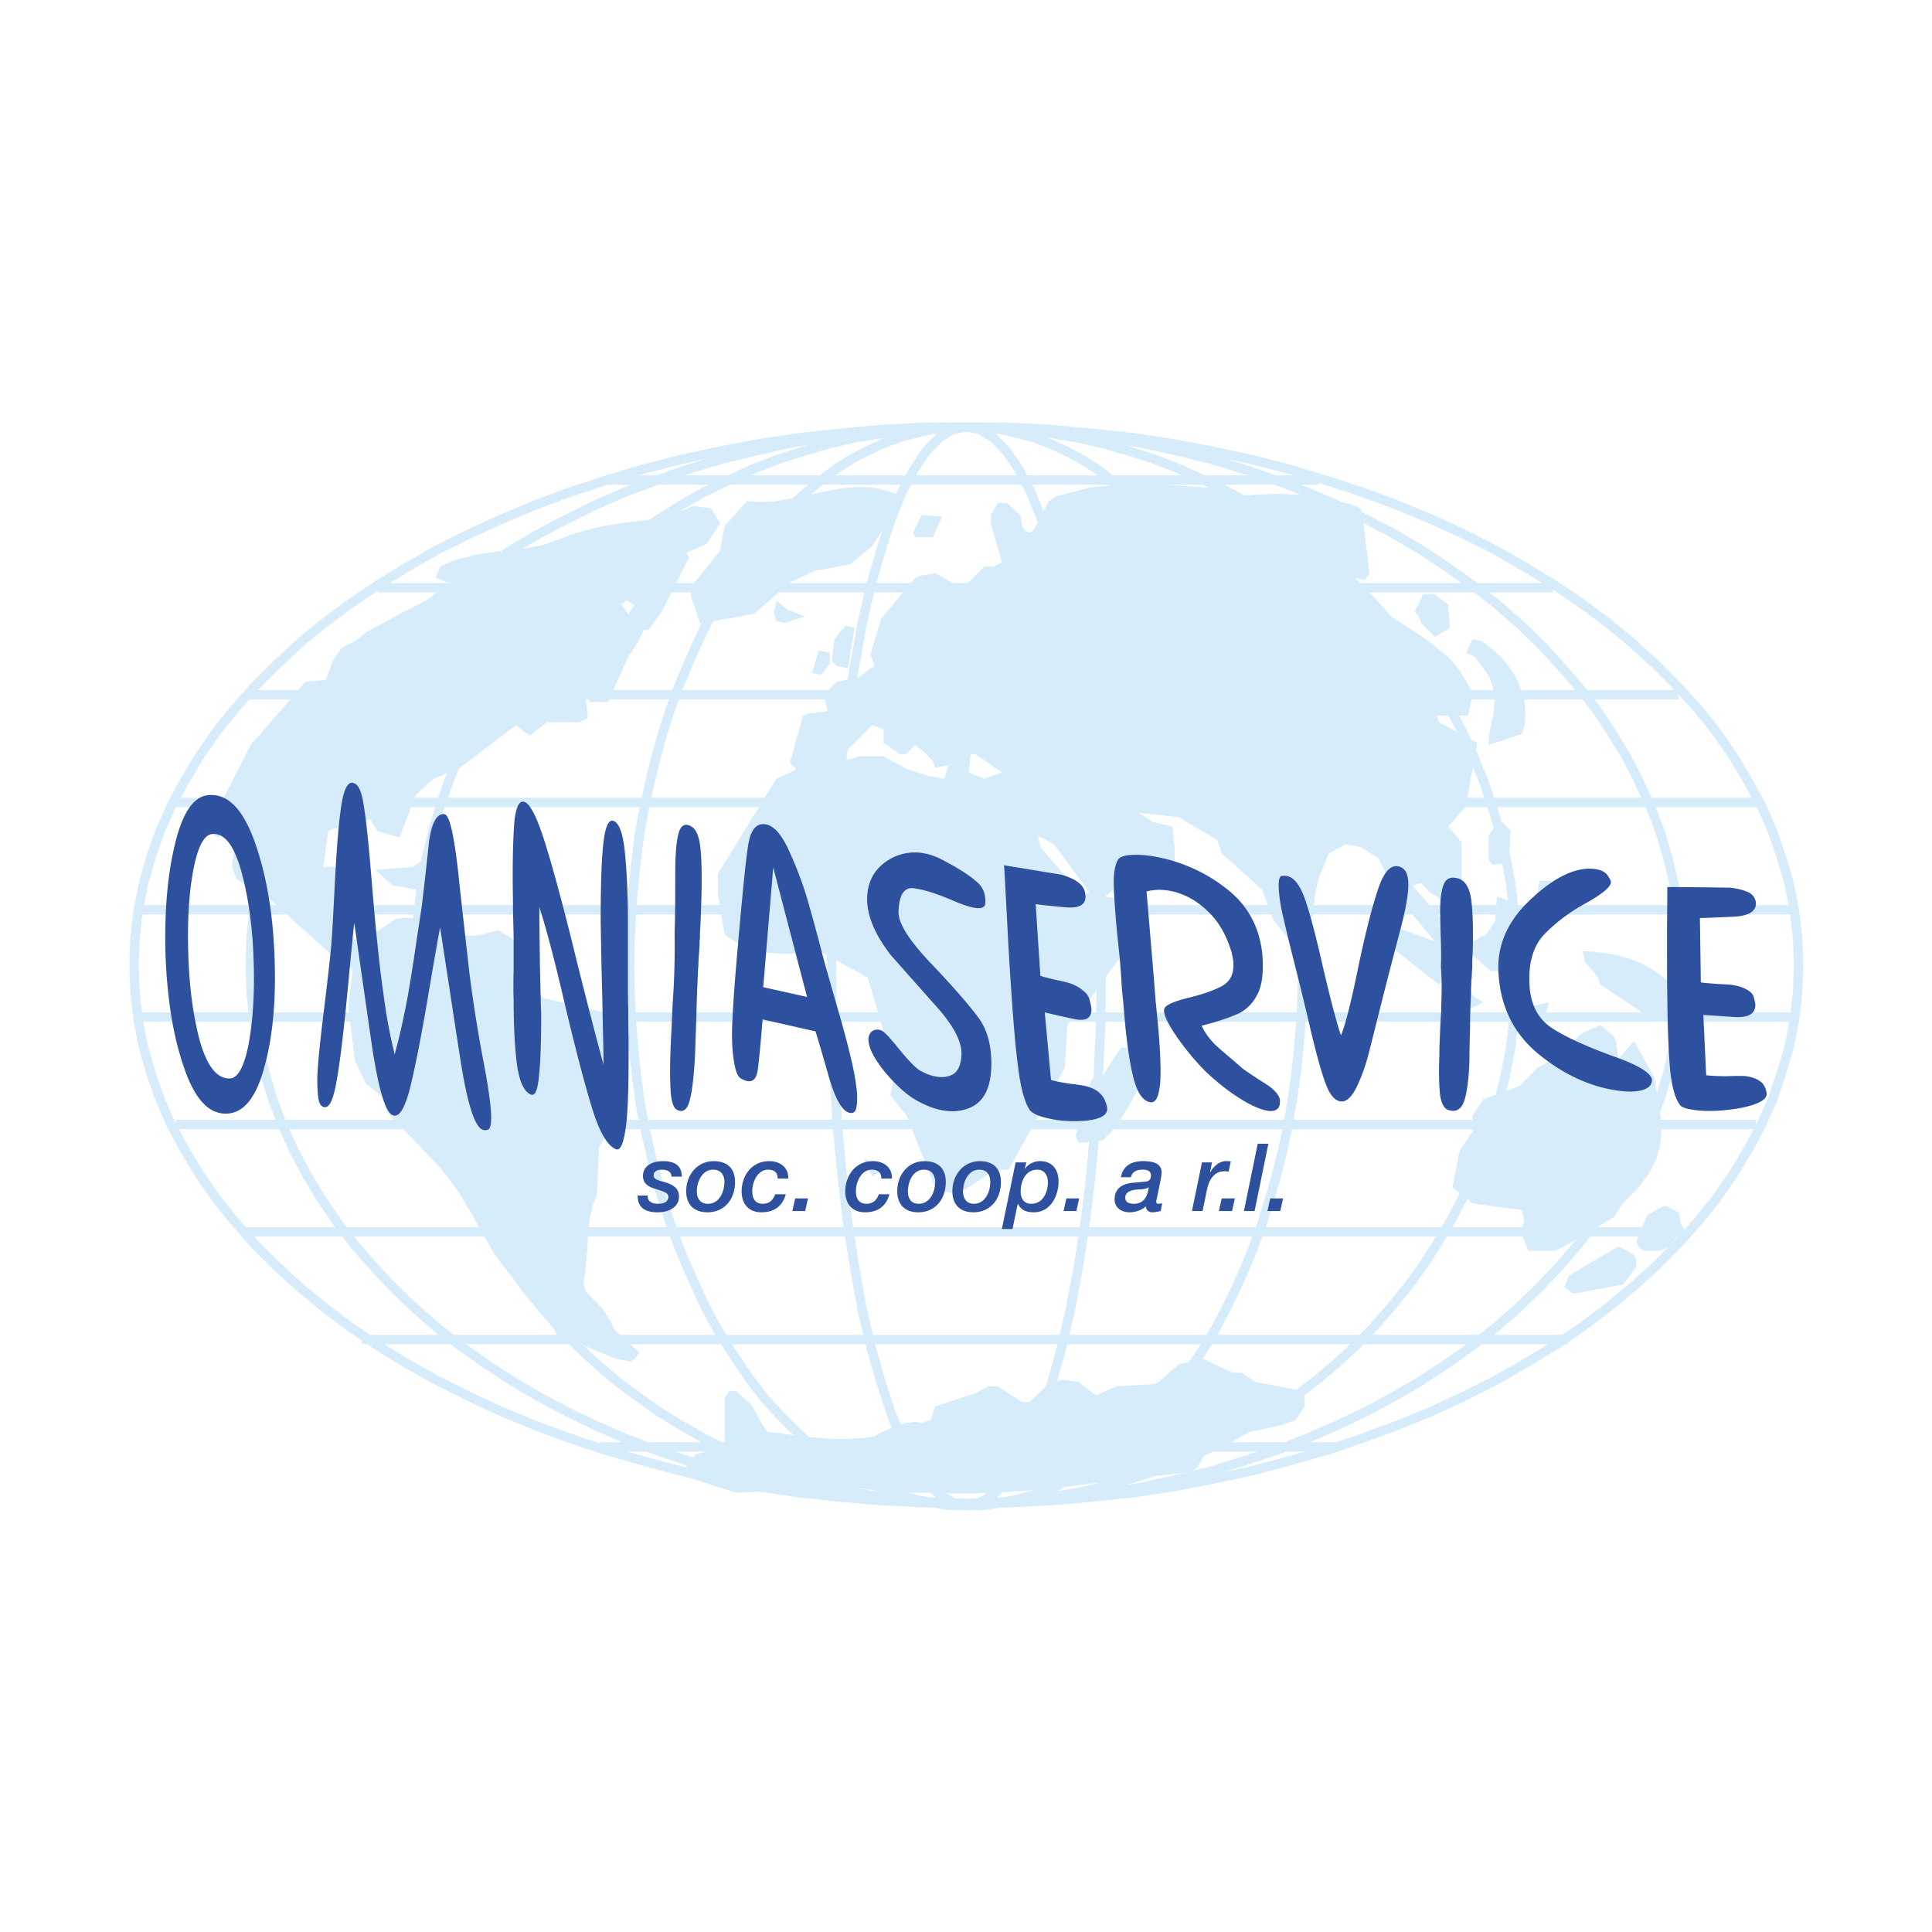 <svg xmlns="http://www.w3.org/2000/svg" width="2500" height="2500" viewBox="0 0 192.756 192.756"><path fill-rule="evenodd" clip-rule="evenodd" fill="#fff" d="M0 0h192.756v192.756H0V0z"/><path fill-rule="evenodd" clip-rule="evenodd" fill="#fff" d="M96.362 42.539l4.499.063 4.469.252 4.373.315 4.344.472 4.248.63 4.156.725 4.094.85 3.967.946 3.906 1.102 3.779 1.166 3.657 1.292 3.593 1.385 3.405 1.544 3.343 1.575 3.219 1.702 3.029 1.764 2.938 1.859 2.719 1.953 2.656 2.048 2.437 2.11 2.311 2.174 2.094 2.237 1.937 2.299 1.781 2.394 1.594 2.458 1.373 2.489 1.188 2.552 1 2.551.75 2.678.562 2.678.344 2.709.125 2.772-.125 2.741-.344 2.741-.562 2.678-.75 2.646-1 2.584-1.188 2.552-1.373 2.488-1.594 2.426-1.781 2.394-1.937 2.3-2.094 2.268-2.311 2.173-2.437 2.143-2.656 1.984-2.719 1.986-2.938 1.858-3.029 1.764-3.219 1.67-3.343 1.638-3.405 1.481-3.593 1.387-3.657 1.291-3.779 1.197-3.906 1.071-3.967.977-4.094.819-4.156.756-4.248.599-4.344.471-4.373.316-4.469.22-4.499.095-4.53-.095-4.437-.22-4.374-.316-4.343-.471-4.249-.599-4.156-.756-4.062-.819-3.999-.977-3.874-1.071-3.78-1.197-3.687-1.291-3.593-1.387-3.405-1.481-3.344-1.638-3.187-1.67-3.062-1.764-2.874-1.858-2.812-1.986L26 128.417l-2.437-2.143-2.312-2.173-2.124-2.268-1.937-2.3-1.75-2.394-1.593-2.426-1.375-2.488-1.187-2.552-1-2.584-.75-2.646-.563-2.678-.343-2.741-.125-2.741.125-2.772.343-2.709.563-2.678.75-2.678 1-2.551 1.187-2.552 1.375-2.489 1.593-2.458 1.75-2.394 1.937-2.299 2.124-2.237 2.312-2.174L26 64.182l2.594-2.048 2.812-1.953 2.874-1.859 3.062-1.764 3.187-1.702 3.344-1.575 3.405-1.544 3.593-1.385 3.687-1.292 3.78-1.166 3.874-1.102 3.999-.946 4.062-.85 4.156-.725 4.249-.63 4.343-.472 4.374-.315 4.437-.252 4.53-.063z"/><path fill-rule="evenodd" clip-rule="evenodd" fill="#d7ecfb" d="M89.957 148.926l-4.686-.473-11.842.473-4.936-1.575v-1.103l.906-1.165 2.905-.693v-4.915l.438-.694h.687l1.531 1.355 1.125 2.016.469.694.656.094.656.063.687.095.656.094.688.095.656.094.687.032.656.063.687.063.657.031h1.343l.657-.031.687-.063.656-.063.687-.126.313-.189.312-.158.313-.158.312-.126.313-.157.281-.126.281-.095.281-.126.313-.062.281-.095.25-.063h.313l.28-.063h.282l.281.063h.281l.906-.252.437-1.355 4.001-1.323 1.31-.692h.938l2.437 1.574h.688l1.969-1.795 1.343-.442 1.594.221 1.779 1.355 2-.913 3.813-.221.437-.221 1.998-1.764 2.5-.504 2.875 1.354h.907l1.343.914 4.717.913.219.694v.85l-.906 1.355-1.311.472-6.062 1.355-1.563 1.387-.875 1.544-.656.44-.875.095-.813.094-.841.094-.844.095-.813.095-.812.063-.844.126-.812.094-.813.095-.812.094-.844.126-.813.063-.843.126-.813.094-.81.095-.844.095-.781.062-.844.095-.813.064-.812.094-.813.032-.812.062-.813.064-.843.031-.813.031-.844.032h-3.248l-.875-.032-.843-.031h-2.438zM61.556 135.6l-6.03-2.457-.656-1.355-.469-1.354-1.093-.851-.969-.852-.875-.88-.75-.883-.718-.946-.687-.944-.562-.977-.563-.977-.562-.977-.532-1.007-.593-.946-.625-1.039-.625-.945-.75-.977-.781-.945-.906-.945-4.28-4.473-.25-1.355-1.75-1.386-1.125-2.269-.656-5.386.438-3.844-1.094-.441-7.186-6.49-.688-.945-1.344-.22-1.312-.883-.437-1.165.656-4.946-2.031 2.016-1.125-.661 4.499-8.79.47-.441 4.873-5.639 2.032-.189.687-1.859.906-1.354 1.312-.662 1.125-.882 3.343-1.827 2.656-1.355 1.812-1.355.906-.22-1.781-.662.438-1.134.687-.315.656-.252.687-.252.656-.126.657-.189.687-.126.656-.095.687-.094.657-.095.687-.031.656-.095.656-.094.688-.095.656-.125.687-.126.625-.158.75-.315.781-.252.718-.315.719-.221.719-.189.749-.22.688-.158.687-.157.719-.095.718-.126.657-.094.718-.063.719-.095.687-.063.688-.031.718-.063 3.156-1.323 1.75.22.687 1.103.218.441-1.343 2.016-1.999.913.25.441-2.719 5.419-1.343 1.827h-.438l-.656 1.324-.906 1.354-2.031 4.505h-1.78l-.657-1.354.219.913.219 2.048-.875.41H54.589l-1.75 1.354-1.343-1.071-5.624 4.284-2.624 1.071-1.782 1.638-1.593 4.222-2.249-.661-.688-1.135-3.749.946-.437.189-.5 3.591h1.155l1.125.913-1.125 4.316.188.441 1.812 1.575 1.344-.22 2.687-1.796.593-.125.562-.032.594.063.563.094.562.158.563.221.593.22.531.221.594.22.562.221.563.189.562.126.594.063h.562l.563-.095.593-.189 1.125-.252 1.531.913.25 2.458 1.125 1.134 1.562 2.237 7.592 1.795h.469v3.151l-1.594 8.537-.874 1.387-.219 4.725-.437 1.165-.25 1.135-.157 1.103-.062 1.102-.063 1.071-.093 1.072-.094 1.039-.188 1.102.219.914 1.781 1.828.687 1.102.438.945 2.468 2.205-.5.662-.406.252-1.344-.252zM156.945 129.079l-.875-.662.469-1.166 4.936-2.898 1.562.851.219.504v.692l-1.344 1.765-4.967.914zM152.508 124.794l-.156-.347-.157-.346-.125-.346-.125-.347-.062-.378v-.346l.031-.411.156-.44-.218-1.103-4.936-.662-2-1.606.688-3.592 1.312-1.984v-1.607l1.094-1.606 3.592-1.323 1.781-1.796 2.687-1.575 1.594-1.796 1.998-.914 1.344 1.134.219.442.25 1.795 1.562-1.795 2 3.654.25 1.386.25 1.354.156 1.387.063 1.354-.125 1.324-.406 1.385-.688 1.355-1.062 1.418-1.563 1.606-.906 1.355-2.873 1.796-2.938 1.575h-2.687zM163.912 124.794l-.437-.441-.219-.473 1.094-2.677 1.312-.693.5-.221 1.344.693.187 1.103.25.44-1.343 1.828-.938.441h-1.75zM93.363 57.188l1.937 1.134.906.22 1.999-2.016h.906l.438-.22.406-.19-1.094-3.874v-.851l.688-1.197h.906l1.344 1.197.187 1.071.219.441.469.252.437-.252 1.532-2.898.687-.473 3.342-.882.906-.094.875-.095.906-.094.875-.032.875-.031h1.782l.843.031.844.032.875.063.873.063.844.063.875.063.844.063.843.094.844.095.406.661.813-.094.781-.032.813-.063.812-.031.813-.032h.779l.781.032.781.031.813.063.812.126.782.095.812.126.813.189.781.22.781.221.813.315.187.85.688 5.671-.469.662-2.219-.442 2.219 2.458.719.473.718.472.75.472.811.442.781.504.813.535.781.473.781.536.719.567.75.598.688.598.625.694.562.693.469.756.437.788.344.881-.437 2.017h-3.125l.218.662 3.813 2.047-1.125 6.333-1.781 2.047 1.343 1.544v4.095l-1.156 1.732h-.687l-1.344-.85-.844-.882-.875.221 3.344 3.811.219.442-.657 1.544.157 1.417.281 1.764-.688.914-4.281-3.371-.406-.945.687-1.323 3.563 1.323-4.469-5.387-.219-.41-.25-1.134-.654-1.355-1.781-1.134-1.563-.252-1.594.882-.375.851-.312.788-.313.755-.187.756-.156.725-.125.756-.063.725-.031.756-1.531 2.488h-.938l-1.56-2.016-1.094-2.961-4.031-3.623-.438-1.323-3.844-2.268-3.966-.441 1.312.882 2.031.504.219 2.237v1.575l-5.344 2.048-.5.189-1.093.913 3.593.693v.631l-.062.598-.125.567-.156.567-.25.567-.25.535-.313.537-.312.535-.407.504-.343.536-.407.535-.406.504-.375.536-.375.504-.375.535-.344.567-2.873 3.371-.25 4.285-5.593 10.144h-1.344l-3.749 2.457-1.125-.22-1.125-.473-2.874-7.183-1.593-2.016.437-2.268-1.562-5.64-1.125-3.811-.406-.221-4.062-2.237H80.896l-.625.063h-.593l-.625.032h-.625l-.594-.032-.624-.063-.594-.031-.625-.126-.624-.158-.626-.157-.562-.252-.625-.315-.625-.378-.625-.41-.687-4.064v-2.016l5.842-9.483 2-.913-.656-.662 1.312-4.725.438-.189 2.03-.252-.25-.914v-.851l1.125-1.165 2.25-.441 1.125-.914.437-.22-.25-.662-.187-.473 1.093-3.623 3.375-4.032.469-.221 1.593-.251zM87.02 117.359l-.843-1.796 2.156 1.135-1.313.661z"/><path fill-rule="evenodd" clip-rule="evenodd" fill="#d7ecfb" d="M108.266 113.988h-.686l-.25-.693 1.561-5.607h.937l1.094-1.828.937-1.354 1.782.221.218.661.125.945-.031.914-.25.882-.344.882-.468.882-.563.945-.562.882-.625.914-1.125 1.134-1.75.22zM167.287 101.576l-1.812-.441-1.125.22-4.688-3.118-.219-.693-1.31-1.575-.25-1.103.594.063.562.031.561.063.562.063.594.095.562.126.563.158.562.157.532.189.593.22.532.283.562.285.563.346.5.378.562.442.563.472 1.093 1.071.219.472.219.442-.688 1.575-.406-.221zM152.695 101.355l-1.093-.693 2.937-.661-.469 1.575-1.375-.221zM146.697 100.662l-2.031-2.016 1.156-.661 1.094 1.323 1.094.693-1.313.661zM149.352 96.882h-.657l-2.685-2.457.281-.126.281-.157.282-.158.312-.126.25-.158.281-.189.313-.126.25-.126.904-1.355.188-2.457 1.156.409.437 1.859 1.563 2.016v.411l.187.724-1.531 2.016h-1.812zM153.195 90.361v-.221l.407-2.268h1.125l.468.882-1.125 1.796-.875-.189zM45.028 89.447l-4.749-.913-1.093-.189-1.75-1.575 3.78-.284.907-.662.875 1.355 2.874 1.355-.844.913z"/><path fill-rule="evenodd" clip-rule="evenodd" fill="#fff" d="M108.016 89.447l-4.217-4.946-.25-1.134 1.594.882.687.882 2.842 3.875-.656.441z"/><path fill-rule="evenodd" clip-rule="evenodd" fill="#d7ecfb" d="M148.945 86.297l-.435-.473v-2.457l1.092-1.607 1.125 1.135-.219 3.181-1.563.221z"/><path fill-rule="evenodd" clip-rule="evenodd" fill="#fff" d="M98.205 77.696l-1.561-.63.218-1.827h.439l2.654 1.827-1.75.63zM92.863 77.476l-2.25-.693-2.468-1.324h-2.437l-1.562.473v-.693l2.874-2.898 1.125.409v1.355l1.594 1.134h.687l.875-.914.874.694.907.913.218.693 1.344-.283-.437 1.354-1.344-.22z"/><path fill-rule="evenodd" clip-rule="evenodd" fill="#d7ecfb" d="M148.51 74.325l.06-.945.157-.944.218-.946.125-1.008.032-.977-.157-1.007-.375-1.009-.748-1.039-.656-.914-.906-.41.656-1.355.906.19.532.378.498.41.531.44.5.504.406.505.438.567.375.567.312.63.25.599.25.661.156.63.094.693.031.63-.031.693-.094.662-.218.693-3.342 1.102zM81.021 67.143l.656-2.237 1.125.22v1.103l-.906 1.103-.875-.189zM83.458 66.45l-.468-.473.25-2.206 1.125-1.354.906.221-.688 4.032-1.125-.22zM143.135 63.552l-1.344-1.387-.25-.661-.406-.473.875-1.764h1.125l1.344 1.071.187 2.3-1.531.914zM69.836 62.165l-.906-2.678v-.945l2-2.426.905-1.165.469-2.489 2.219-2.457.937.063h.906l.937-.063.938-.157.937-.158.937-.189.938-.221.968-.189.937-.189.938-.157.937-.126.938-.032.937.032.937.126.938.252.937.346.437.662-2.937 4.474-2.218 1.827-3.562.661-2.437 1.166-3.593 3.119-3.812.693-1.562.22z"/><path fill-rule="evenodd" clip-rule="evenodd" fill="#d7ecfb" d="M78.303 62.165l-.844-.22-.249-.693.249-1.355 1.094.914 1.781.693-2.031.661z"/><path fill-rule="evenodd" clip-rule="evenodd" fill="#fff" d="M62.681 61.252l-.687-.914.468-.441.844.441-.625.914z"/><path fill-rule="evenodd" clip-rule="evenodd" fill="#a2b3bc" d="M59.963 60.811l.687.22-.687-.22z"/><path fill-rule="evenodd" clip-rule="evenodd" fill="#d7ecfb" d="M91.301 53.596l-.219-.441.875-1.764 2.031.157-.906 2.048h-1.781z"/><path d="M60.713 47.894h70.83M37.717 58.637h117.197M24.563 69.316h142.911M17.534 80.059h157.908M13.847 90.771h165.188m-165.188 10.71h164.938M17.534 112.192h157.658m-150.91 10.712h143.724M36.092 133.646h120.353m-96.607 10.711h73.705M96.394 42.602l4.249.031 4.219.221 4.123.378 4.094.441 4.029.599 3.906.756 3.875.819 3.779.977 3.656 1.103 3.562 1.166 3.498 1.292 3.406 1.418 3.25 1.48 3.123 1.575 3 1.732 2.906 1.765 2.75 1.858 2.623 1.953 2.438 2.017 2.344 2.142 2.156 2.174 2.029 2.237 1.844 2.3 1.656 2.394 1.469 2.458 1.344 2.488 1.125 2.552.875 2.583.781 2.646.531 2.709.311 2.709.096 2.74-.096 2.741-.311 2.709-.531 2.71-.781 2.614-.875 2.615-1.125 2.552-1.344 2.489-1.469 2.425-1.656 2.395-1.844 2.3-2.029 2.269-2.156 2.174-2.344 2.11-2.438 2.017-2.623 1.984-2.75 1.858-2.906 1.765-3 1.701-3.123 1.575-3.25 1.512-3.406 1.387-3.498 1.291-3.562 1.197-3.656 1.04-3.779 1.008-3.875.819-3.906.756-4.029.599-4.094.44-4.123.348-4.219.22-4.249.063-4.249-.063-4.218-.22-4.155-.348-4.062-.44-4.03-.599-3.937-.756-3.843-.819-3.78-1.008-3.656-1.04-3.593-1.197-3.468-1.291-3.375-1.387-3.25-1.512-3.155-1.575-3.031-1.701-2.874-1.765-2.75-1.858-2.625-1.984-2.468-2.017-2.281-2.11-2.188-2.174-2-2.269-1.843-2.3-1.656-2.395-1.468-2.425-1.344-2.489-1.125-2.552-.906-2.615-.75-2.614-.531-2.71-.312-2.709-.094-2.741.094-2.74.312-2.709.531-2.709.75-2.646.906-2.583 1.125-2.552 1.344-2.488 1.468-2.458 1.656-2.394 1.843-2.3 2-2.237 2.188-2.174 2.281-2.142 2.468-2.017 2.625-1.953 2.75-1.858 2.874-1.765 3.031-1.732 3.155-1.575 3.25-1.48 3.375-1.418 3.468-1.292 3.593-1.166 3.656-1.103 3.78-.977 3.843-.819 3.937-.756 4.03-.599 4.062-.441 4.155-.378 4.218-.221 4.249-.031zm0 0l3.655.031 3.625.221 3.561.378 3.5.441 3.469.599 3.404.756 3.312.819 3.219.977 3.188 1.103 3.061 1.166 3 1.292 2.906 1.418 2.811 1.48 2.688 1.575 2.594 1.732 2.5 1.765 2.373 1.858 2.25 1.953 2.094 2.017 2 2.142 1.875 2.174 1.748 2.237 1.531 2.3 1.469 2.394 1.25 2.458 1.156 2.488.969 2.552.781 2.583.625 2.646.469 2.709.281 2.709.094 2.74-.094 2.741-.281 2.709-.469 2.71-.625 2.614-.781 2.615-.969 2.552-1.156 2.489-1.25 2.425-1.469 2.395-1.531 2.3-1.748 2.269-1.875 2.174-2 2.11-2.094 2.017-2.25 1.984-2.373 1.858-2.5 1.765-2.594 1.701-2.688 1.575-2.811 1.512-2.906 1.387-3 1.291-3.061 1.197-3.188 1.04-3.219 1.008-3.312.819-3.404.756-3.469.599-3.5.44-3.561.348-3.625.22-3.655.063-3.687-.063-3.624-.22-3.531-.348-3.53-.44-3.468-.599-3.343-.756-3.343-.819-3.25-1.008-3.125-1.04-3.125-1.197-2.968-1.291-2.874-1.387-2.812-1.512-2.688-1.575-2.593-1.701-2.5-1.765-2.375-1.858-2.25-1.984-2.125-2.017-1.968-2.11-1.875-2.174-1.75-2.269-1.562-2.3-1.438-2.395-1.281-2.425-1.125-2.489-.969-2.552-.781-2.615-.625-2.614-.468-2.71-.281-2.709-.094-2.741.094-2.74.281-2.709.468-2.709.625-2.646.781-2.583.969-2.552 1.125-2.488 1.281-2.458 1.438-2.394 1.562-2.3 1.75-2.237 1.875-2.174 1.968-2.142 2.125-2.017 2.25-1.953 2.375-1.858 2.5-1.765 2.593-1.732 2.688-1.575 2.812-1.48 2.874-1.418 2.968-1.292 3.125-1.166 3.125-1.103 3.25-.977 3.343-.819 3.343-.756 3.468-.599 3.53-.441 3.531-.378 3.624-.221 3.687-.031zm.031 0l2.812.031 2.781.221 2.75.378 2.688.441 2.654.599 2.594.756 2.562.819 2.498.977 2.406 1.103 2.406 1.166 2.281 1.292 2.219 1.418 2.154 1.48 2.062 1.575 2.031 1.732 1.906 1.765 1.812 1.858 1.717 1.953 1.656 2.017 1.531 2.142 1.406 2.174 1.344 2.237 1.219 2.3 1.094 2.394 1 2.458.842 2.488.75 2.552.625 2.583.5 2.646.312 2.709.219 2.709.094 2.74-.094 2.741-.219 2.709-.312 2.71-.5 2.614-.625 2.615-.75 2.552-.842 2.489-1 2.425-1.094 2.395-1.219 2.3-1.344 2.269-1.406 2.174-1.531 2.11-1.656 2.017-1.717 1.984-1.812 1.858-1.906 1.765-2.031 1.701-2.062 1.575-2.154 1.512-2.219 1.387-2.281 1.291-2.406 1.197-2.406 1.04-2.498 1.008-2.562.819-2.594.756-2.654.599-2.688.44-2.75.348-2.781.22-2.812.063-2.812-.063-2.812-.22-2.718-.348-2.75-.44-2.625-.599-2.593-.756-2.562-.819-2.5-1.008-2.406-1.04-2.406-1.197-2.281-1.291-2.25-1.387-2.125-1.512-2.125-1.575-1.968-1.701-1.906-1.765-1.812-1.858-1.75-1.984-1.625-2.017-1.531-2.11-1.437-2.174-1.312-2.269-1.25-2.3-1.094-2.395-.968-2.425-.875-2.489-.75-2.552-.625-2.615-.469-2.614-.344-2.71-.219-2.709-.062-2.741.062-2.74.219-2.709.344-2.709.469-2.646.625-2.583.75-2.552.875-2.488.968-2.458 1.094-2.394 1.25-2.3 1.312-2.237 1.437-2.174 1.531-2.142 1.625-2.017 1.75-1.953 1.812-1.858 1.906-1.765 1.968-1.732 2.125-1.575 2.125-1.48 2.25-1.418 2.281-1.292 2.406-1.166 2.406-1.103 2.5-.977 2.562-.819 2.593-.756 2.625-.599 2.75-.441 2.718-.378 2.812-.221 2.812-.031zm0 0l1.718.031 1.719.221 1.656.378 1.656.441 1.625.599 1.594.756 1.561.819 1.531.977 1.469 1.103 1.438 1.197 1.438 1.26 1.344 1.418 1.312 1.512 1.279 1.576 1.188 1.732 1.219 1.764 1.094 1.859 1.031 1.985 1 2.047.938 2.111.875 2.174.812 2.236.719 2.332.688 2.363.625 2.426.529 2.521.438 2.583.375 2.583.281 2.646.219 2.678.125 2.741.031 2.741-.031 2.804-.125 2.709-.219 2.678-.281 2.646-.375 2.583-.438 2.583-.529 2.457-.625 2.489-.688 2.362-.719 2.332-.812 2.236-.875 2.174-.938 2.11-1 2.048-1.031 1.953-1.094 1.859-1.219 1.795-1.188 1.701-1.279 1.607-1.312 1.48-1.344 1.386-1.438 1.323-1.438 1.166-1.469 1.103-1.531.977-1.561.819-1.594.756-1.625.599-1.656.44-1.656.347-1.719.252-1.718.032-1.75-.032-1.688-.252-1.687-.347-1.625-.44-1.625-.599-1.593-.756-1.562-.819-1.531-.977-1.468-1.103-1.468-1.166-1.406-1.323-1.375-1.386-1.343-1.48-1.25-1.607-1.187-1.701-1.188-1.795-1.125-1.859-1.062-1.953-.968-2.048-.938-2.11-.906-2.174-.812-2.236-.75-2.332-.656-2.362-.594-2.489-.562-2.457-.469-2.583-.344-2.583-.281-2.646-.219-2.678-.125-2.709-.062-2.804.062-2.741.125-2.741.219-2.678.281-2.646.344-2.583.469-2.583.562-2.521.594-2.426.656-2.363.75-2.332.812-2.236.906-2.174.938-2.111.968-2.047 1.062-1.985 1.125-1.859 1.188-1.764 1.187-1.732 1.25-1.576 1.343-1.512 1.375-1.418 1.406-1.26 1.468-1.197 1.468-1.103 1.531-.977 1.562-.819 1.593-.756 1.625-.599 1.625-.441 1.687-.378 1.688-.221 1.75-.031zm0 0l1.343.252 1.344.819 1.312 1.354 1.219 1.796 1.188 2.268 1.094 2.709 1.031 3.087.969 3.465.875 3.843.781 4.159.686 4.41.562 4.726.438 4.946.312 5.135.25 5.324.062 5.514-.062 5.481-.25 5.324-.312 5.135-.438 4.978-.562 4.693-.686 4.442-.781 4.158-.875 3.78-.969 3.497-1.031 3.088-1.094 2.74-1.188 2.236-1.219 1.828-1.312 1.322-1.344.788-1.343.315-1.375-.315-1.344-.788-1.312-1.322-1.188-1.828-1.218-2.236-1.094-2.74-1-3.088-1-3.497-.875-3.78-.75-4.158-.688-4.442-.562-4.693-.469-4.978-.312-5.135-.219-5.324-.062-5.481.062-5.514.219-5.324.312-5.135.469-4.946.562-4.726.688-4.41.75-4.159.875-3.843 1-3.465 1-3.087 1.094-2.709 1.218-2.268 1.188-1.796 1.312-1.354 1.344-.819 1.375-.252z" fill="none" stroke="#d7ecfb" stroke-width=".939" stroke-miterlimit="2.613"/><path d="M22.814 111.09c-1.875.189-3.343-1.323-4.437-4.536-1.125-3.182-1.718-7.057-1.875-11.562-.094-4.159.219-7.781.969-10.837.75-3.087 1.843-4.693 3.312-4.82 1.938-.189 3.468 1.386 4.655 4.726 1.188 3.371 1.844 7.34 1.969 11.909.125 4.063-.219 7.561-1.031 10.49-.781 2.929-1.969 4.473-3.562 4.63zm.187-3.497c.781-.094 1.375-1.229 1.812-3.465.406-2.236.593-4.914.5-8.002-.094-3.56-.531-6.647-1.25-9.23-.718-2.583-1.687-3.812-2.906-3.686-.812.095-1.437 1.292-1.875 3.623-.438 2.331-.594 5.041-.5 8.191.094 3.466.5 6.427 1.188 8.947.75 2.52 1.75 3.717 3.031 3.622zM73.96 107.624c-.344-.156-.594-.756-.75-1.826-.188-1.229-.219-2.615-.125-4.19.062-1.606.281-4.474.656-8.632.375-4.19.656-7.088.906-8.664.25-1.575.844-2.268 1.844-2.047.812.189 1.593 1.134 2.343 2.867.781 1.732 1.375 3.371 1.812 4.915s.906 3.213 1.375 5.072c.5 1.858 1.156 4.127 1.937 6.836.75 2.709 1.25 4.757 1.437 6.175.156.977.156 1.732.062 2.269-.062.504-.312.725-.688.63-.75-.157-1.437-1.387-2.093-3.655a207.512 207.512 0 0 0-1.312-4.473l-5.28-1.197c-.188 2.331-.344 3.97-.469 4.946-.125.944-.469 1.354-1.125 1.196-.155-.033-.342-.126-.53-.222zm6.561-8.158l-3.375-12.917-1 11.94 4.375.977zM32.125 110.365c-.188-.126-.312-.409-.375-.882-.062-.441-.094-1.071-.094-1.891.031-1.229.25-3.496.656-6.741.406-3.308.625-5.324.688-6.049.094-.756.219-2.961.406-6.647.188-3.686.406-6.364.688-8.034.281-1.638.719-2.3 1.344-1.922.406.221.687.977.875 2.3.219 1.292.469 3.686.75 7.151.281 3.434.531 6.018.719 7.719s.406 3.402.656 5.072a50.96 50.96 0 0 0 .938 4.757 60.775 60.775 0 0 0 1-4.253c.312-1.418.593-3.245.937-5.419.312-2.174.594-3.906.781-5.198.25-2.142.5-4.316.719-6.458.281-1.827.781-2.709 1.5-2.646.531.031.968 1.984 1.406 5.828.406 3.844.781 7.025 1.062 9.577.312 2.584.75 5.481 1.344 8.695.625 3.182.906 5.293.875 6.301 0 .63-.125 1.008-.281 1.071-.188.062-.344.094-.531.031-.812-.252-1.562-2.584-2.25-6.994-.688-4.379-1.343-8.789-2.03-13.2-.125.63-.562 3.087-1.281 7.34-.719 4.222-1.344 7.245-1.812 9.041-.5 1.765-1 2.552-1.594 2.363-.75-.221-1.437-2.521-2.093-6.805-.625-4.316-1.219-8.475-1.781-12.381-.094.63-.312 3.056-.719 7.277-.406 4.189-.781 7.183-1.125 8.915-.348 1.768-.785 2.46-1.378 2.082zM52.964 109.2c-.656-.252-1.125-1.229-1.375-2.898-.219-1.639-.344-3.844-.344-6.616-.031-.661-.031-1.669 0-2.992v-2.898c0-.567-.031-1.575-.062-2.962 0-1.386-.032-2.457-.032-3.15 0-2.583.063-4.537.188-5.923.187-1.354.5-1.953 1.031-1.733.594.252 1.281 1.702 2.093 4.316.812 2.646 1.843 6.458 3.062 11.467 1.25 5.009 2.156 8.474 2.687 10.396 0-1.26-.062-3.528-.125-6.836-.094-3.277-.125-5.766-.156-7.467 0-3.308.062-5.828.25-7.624.188-1.796.531-2.583 1.062-2.363.531.22.906 1.229 1.094 3.056.188 1.765.312 4.159.312 7.183v5.829c0 .913 0 1.826.031 2.74 0 .913 0 1.827.031 2.804.031 4.663-.062 7.718-.312 9.199-.219 1.449-.531 2.11-.969 1.921-.812-.346-1.593-1.638-2.312-3.938-.719-2.3-1.625-5.733-2.718-10.333-1.062-4.568-1.938-7.876-2.593-9.892 0 1.323.031 3.276.062 5.891.062 2.615.093 4.19.125 4.726 0 2.741-.062 4.82-.219 6.237-.123 1.419-.404 2.049-.811 1.86zM67.524 110.712c-.344-.189-.562-.851-.625-2.016-.062-1.135-.062-2.71.032-4.726.031-.851.093-1.733.125-2.615.031-.913.094-1.827.156-2.772l.031-.693c.062-1.669.094-3.244.062-4.788.031-.819.062-2.205.062-4.096 0-1.89 0-3.024.031-3.434.062-1.292.188-2.205.406-2.741.25-.536.625-.693 1.156-.378.562.283.875 1.197.968 2.709.125 1.543.094 3.812-.031 6.836l-.032.567-.031.504v.409l-.031.41c0 .41-.031.819-.062 1.229-.032.409-.063.819-.063 1.229l-.031.347c-.063 1.448-.125 2.835-.156 4.158s-.094 2.614-.125 3.875c-.094 2.331-.281 3.97-.531 4.978s-.686 1.355-1.311 1.008zM87.083 102.836c.312-.157.625-.157.968.032.25.157.844.787 1.75 1.921.906 1.103 1.593 1.796 2.031 2.048 1.062.567 2 .756 2.781.535.812-.188 1.25-.881 1.312-2.11.062-1.26-.718-2.804-2.312-4.631-1.625-1.827-3.187-3.592-4.749-5.355-1.656-2.143-2.437-4.096-2.343-5.86.094-1.732.938-3.024 2.531-3.843 1.625-.788 3.343-.693 5.155.315 1.438.756 2.468 1.417 3.155 2.016.688.536 1 1.26.938 2.205-.031.693-.969.662-2.843-.094-1.843-.819-3.281-1.261-4.249-1.387-.969-.157-1.5.599-1.562 2.3-.062 1.103 1 2.835 3.187 5.135 2.219 2.332 3.781 4.128 4.749 5.419.969 1.292 1.406 3.024 1.312 5.198-.125 2.143-.906 3.434-2.374 3.938-1.437.504-3.125.252-4.999-.788-1.031-.567-2.125-1.544-3.25-2.898-1.125-1.386-1.656-2.488-1.625-3.308.031-.347.156-.599.437-.788zM102.736 110.743c-.469-.692-.875-2.047-1.125-4.032-.281-1.984-.5-4.631-.719-7.907-.156-2.143-.281-4.41-.406-6.773s-.219-4.285-.312-5.702c1.938.315 3.844.63 5.75.945.719.221 1.311.473 1.717.819.406.315.625.725.656 1.26.062.914-.625 1.292-1.998 1.166-1.375-.126-2.344-.221-2.969-.315l.469 7.151c.375.126.875.252 1.531.41.656.125 1.031.221 1.125.252.654.188 1.186.44 1.561.787.406.283.625.63.719 1.04.094.44.156.661.156.725.062.977-.5 1.354-1.688 1.103a114.172 114.172 0 0 1-2.967-.662l.625 6.742c.438.126 1.062.252 1.938.378.842.095 1.404.189 1.717.283.531.158.938.378 1.25.693.344.314.562.787.688 1.386.125.725-.594 1.166-2.156 1.323-1.561.126-2.967 0-4.279-.378-.658-.19-1.095-.442-1.283-.694zM122.889 95.055c-.5-1.67-1.25-3.056-2.344-4.095-1.062-1.04-2.219-1.702-3.498-2.016-.969-.221-1.844-.221-2.656 0l.719 8.506.188 2.426c.094.819.156 1.638.25 2.521.281 3.182.312 5.292.125 6.237-.156 1.008-.469 1.449-.969 1.323-.719-.157-1.281-1.008-1.656-2.552s-.656-3.592-.875-6.144a52.569 52.569 0 0 0-.219-2.331c-.062-.788-.094-1.544-.156-2.3-.031-.567-.125-1.449-.25-2.646-.125-1.197-.219-2.111-.25-2.709-.156-1.922-.219-3.245-.156-3.938s.188-1.197.375-1.512c.156-.347.688-.504 1.562-.536.875-.031 1.875.095 3 .347 2.467.599 4.654 1.669 6.592 3.276s3.031 3.749 3.281 6.395c.125 1.67-.031 2.962-.469 3.844s-1.062 1.544-1.875 1.953c-.844.378-2.062.819-3.719 1.229.375.819.938 1.544 1.688 2.205.719.63 1.438 1.229 2.156 1.858.25.253.969.725 2.125 1.481 1.188.693 1.779 1.323 1.844 1.89 0 .063 0 .221-.031.473-.062.252-.189.41-.439.536-.279.095-.592.095-.998 0-.75-.189-1.625-.599-2.656-1.261-1.031-.661-2.031-1.449-3.062-2.395-1.031-.977-2.031-2.173-3-3.527-.967-1.387-1.436-2.332-1.373-2.867.031-.378.781-.756 2.248-1.134 1.5-.347 2.656-.757 3.5-1.197.875-.473 1.25-1.261 1.156-2.458-.033-.284-.096-.567-.158-.882zM133.824 109.893c-.562-.031-1.062-.535-1.469-1.543-.406-.978-.906-2.741-1.531-5.324a309.458 309.458 0 0 0-1.594-6.584 241.062 241.062 0 0 1-1.156-4.726c-.312-1.292-.467-2.363-.498-3.182-.031-.725.094-1.103.281-1.134.25-.031.436-.031.561 0 .75.158 1.375 1.04 1.875 2.583.5 1.512 1.094 3.812 1.781 6.868.719 3.024 1.281 5.198 1.719 6.458.438-1.071 1.031-3.402 1.75-6.962.75-3.56 1.438-6.175 2.031-7.876.623-1.732 1.373-2.363 2.248-1.922.438.221.656.725.688 1.575.031.977-.25 2.583-.844 4.82a643.018 643.018 0 0 0-1.873 7.246c-.656 2.583-1.094 4.41-1.375 5.418s-.656 2.016-1.125 2.962c-.469.913-.969 1.355-1.469 1.323zM144.51 110.743c-.438-.125-.719-.661-.844-1.575-.094-.913-.125-2.205-.062-3.843 0-.725.031-1.418.062-2.143.031-.756.062-1.512.125-2.269v-.566c.062-1.354.062-2.678-.031-3.906.031-.693.031-1.796-.031-3.34-.031-1.543-.062-2.457-.031-2.804.031-1.04.188-1.796.438-2.269.281-.441.719-.566 1.375-.378.688.221 1.125.945 1.281 2.174s.219 3.087.125 5.576l-.031.441V96.598l-.031.314c0 .347-.031.693-.062 1.009 0 .347-.031.661-.031 1.008v.284a65.93 65.93 0 0 0-.094 3.402c-.031 1.07-.062 2.142-.062 3.182-.062 1.89-.25 3.244-.531 4.063s-.815 1.135-1.565.883zM164.818 107.751c0 .473-.312.819-.969 1.008-.656.189-1.5.189-2.594.031-2.688-.409-5.279-1.606-7.748-3.623-2.469-2.016-3.812-4.725-4-8.064-.188-2.804.938-5.292 3.312-7.466 2.406-2.237 4.531-3.182 6.373-2.93.531.095.938.284 1.156.567.219.315.344.536.375.725 0 .473-.812 1.166-2.498 2.111-1.688.914-3.062 1.985-4.188 3.15-1.094 1.166-1.562 2.867-1.438 5.041.125 2.017.906 3.465 2.406 4.379 1.469.914 3.469 1.796 5.967 2.709 2.503.882 3.784 1.669 3.846 2.362zM167.662 110.303c-.5-.599-.844-1.765-1.031-3.528-.156-1.765-.25-4.127-.281-7.057-.031-1.953-.031-3.97-.031-6.112 0-2.11.031-3.843.031-5.104 2.125 0 4.217.032 6.311.063.812.095 1.438.284 1.875.504.406.252.625.599.656 1.071 0 .819-.781 1.26-2.312 1.323-1.5.063-2.594.126-3.281.126l.094 6.427c.406.062.969.094 1.688.157.719.031 1.125.063 1.219.063.719.094 1.281.252 1.688.504.406.22.656.504.719.882.094.347.125.567.125.63 0 .851-.625 1.26-1.938 1.229-1.312-.095-2.406-.157-3.25-.221l.281 6.018c.469.062 1.156.094 2.094.094.938-.031 1.594-.031 1.906 0 .594.096 1.031.252 1.375.505.344.221.562.63.656 1.165.094.631-.719 1.103-2.469 1.48-1.75.315-3.344.41-4.748.221-.721-.094-1.189-.252-1.377-.44zM68.024 117.391c0-1.197-.844-1.544-1.875-1.544-1 0-2 .41-2 1.481 0 .725.5 1.039 1.062 1.229.688.252 1.468.347 1.468.851 0 .566-.562.693-1 .693-.625 0-1.093-.221-1.062-.819h-1c0 1.323.906 1.67 2 1.67 1.062 0 2.125-.474 2.125-1.575 0-.788-.531-1.104-1.093-1.323-.688-.252-1.438-.315-1.438-.757 0-.472.406-.598.812-.598.593 0 .968.22.968.692h1.033zM70.586 120.951c1.718 0 2.75-1.323 2.75-3.024 0-1.355-.781-2.08-2.125-2.08-1.656 0-2.75 1.387-2.75 2.993 0 1.354.782 2.111 2.125 2.111zm.562-4.253c.781 0 1.125.535 1.125 1.229 0 1.008-.531 2.174-1.625 2.174-.781 0-1.125-.536-1.125-1.229.001-.977.532-2.174 1.625-2.174zM78.647 117.58c.031-1.135-.844-1.733-1.906-1.733-1.718 0-2.749 1.418-2.749 3.024 0 1.229.688 2.08 1.968 2.08 1.25 0 2.093-.567 2.437-1.796h-1.062c-.188.566-.594.945-1.219.945-.781 0-1.062-.536-1.062-1.261 0-.913.531-2.142 1.594-2.142.562 0 .968.283.937.882h1.062v.001zM79.053 120.825h1.281l.281-1.261h-1.281l-.281 1.261zM88.989 117.58c.031-1.135-.844-1.733-1.906-1.733-1.718 0-2.75 1.418-2.75 3.024 0 1.229.687 2.08 1.968 2.08 1.25 0 2.093-.567 2.437-1.796h-1.062c-.188.566-.593.945-1.219.945-.781 0-1.062-.536-1.062-1.261 0-.913.531-2.142 1.593-2.142.562 0 .969.283.938.882h1.063v.001zM91.613 120.951c1.718 0 2.75-1.323 2.75-3.024 0-1.355-.781-2.08-2.125-2.08-1.656 0-2.718 1.387-2.718 2.993 0 1.354.781 2.111 2.093 2.111zm.562-4.253c.781 0 1.125.535 1.125 1.229 0 1.008-.531 2.174-1.625 2.174-.781 0-1.093-.536-1.093-1.229.001-.977.5-2.174 1.593-2.174zM97.111 120.951c1.719 0 2.75-1.323 2.75-3.024 0-1.355-.781-2.08-2.094-2.08-1.655 0-2.749 1.387-2.749 2.993.001 1.354.782 2.111 2.093 2.111zm.594-4.253c.781 0 1.094.535 1.094 1.229 0 1.008-.531 2.174-1.623 2.174-.751 0-1.095-.536-1.095-1.229 0-.977.532-2.174 1.624-2.174zM99.955 122.62h1.062l.531-2.552c.312.693.875.883 1.594.883 1.656 0 2.469-1.607 2.469-3.088 0-1.165-.625-2.017-1.844-2.017-.594 0-1.188.284-1.5.757h-.031l.156-.63h-1.062l-1.375 6.647zm1.875-3.749c0-1.008.5-2.173 1.656-2.173.719 0 1.062.566 1.062 1.26 0 1.008-.5 2.143-1.656 2.143-.749 0-1.062-.537-1.062-1.23zM106.111 120.825h1.28l.281-1.261h-1.279l-.282 1.261zM115.797 117.706a3.87 3.87 0 0 0 .094-.725c0-.347-.062-1.135-1.812-1.135-1.125 0-2.031.41-2.25 1.607h1c.156-.599.625-.756 1.188-.756.438 0 .812.126.812.566 0 .378-.156.599-.562.63-.344.032-.688.063-1.062.095-1.062.063-2 .473-2 1.67 0 .851.688 1.292 1.5 1.292.562 0 1.188-.189 1.625-.599 0 .346.25.599.625.599.281 0 .562-.063.844-.126l.156-.757c-.125 0-.25.032-.375.032-.156 0-.219-.063-.219-.189 0-.158.062-.314.094-.504l.342-1.7zm-3.531 1.795c0-.818 1.094-.818 1.688-.85.219-.032.5-.063.656-.221-.125.945-.469 1.67-1.5 1.67-.407.001-.844-.126-.844-.599zM118.92 120.825h1.062l.438-2.143c.219-.977.688-1.827 1.781-1.827.125 0 .25.031.375.031l.219-1.008c-.156-.032-.344-.032-.5-.032-.656 0-1.25.567-1.531 1.104l-.031-.032.188-.944h-1l-1.001 4.851zM121.607 120.825h1.313l.281-1.261h-1.312l-.282 1.261zM124.107 120.825h1.063l1.375-6.711h-1.063l-1.375 6.711zM126.451 120.825h1.281l.28-1.261h-1.28l-.281 1.261z" fill-rule="evenodd" clip-rule="evenodd" fill="#2d509f"/></svg>
